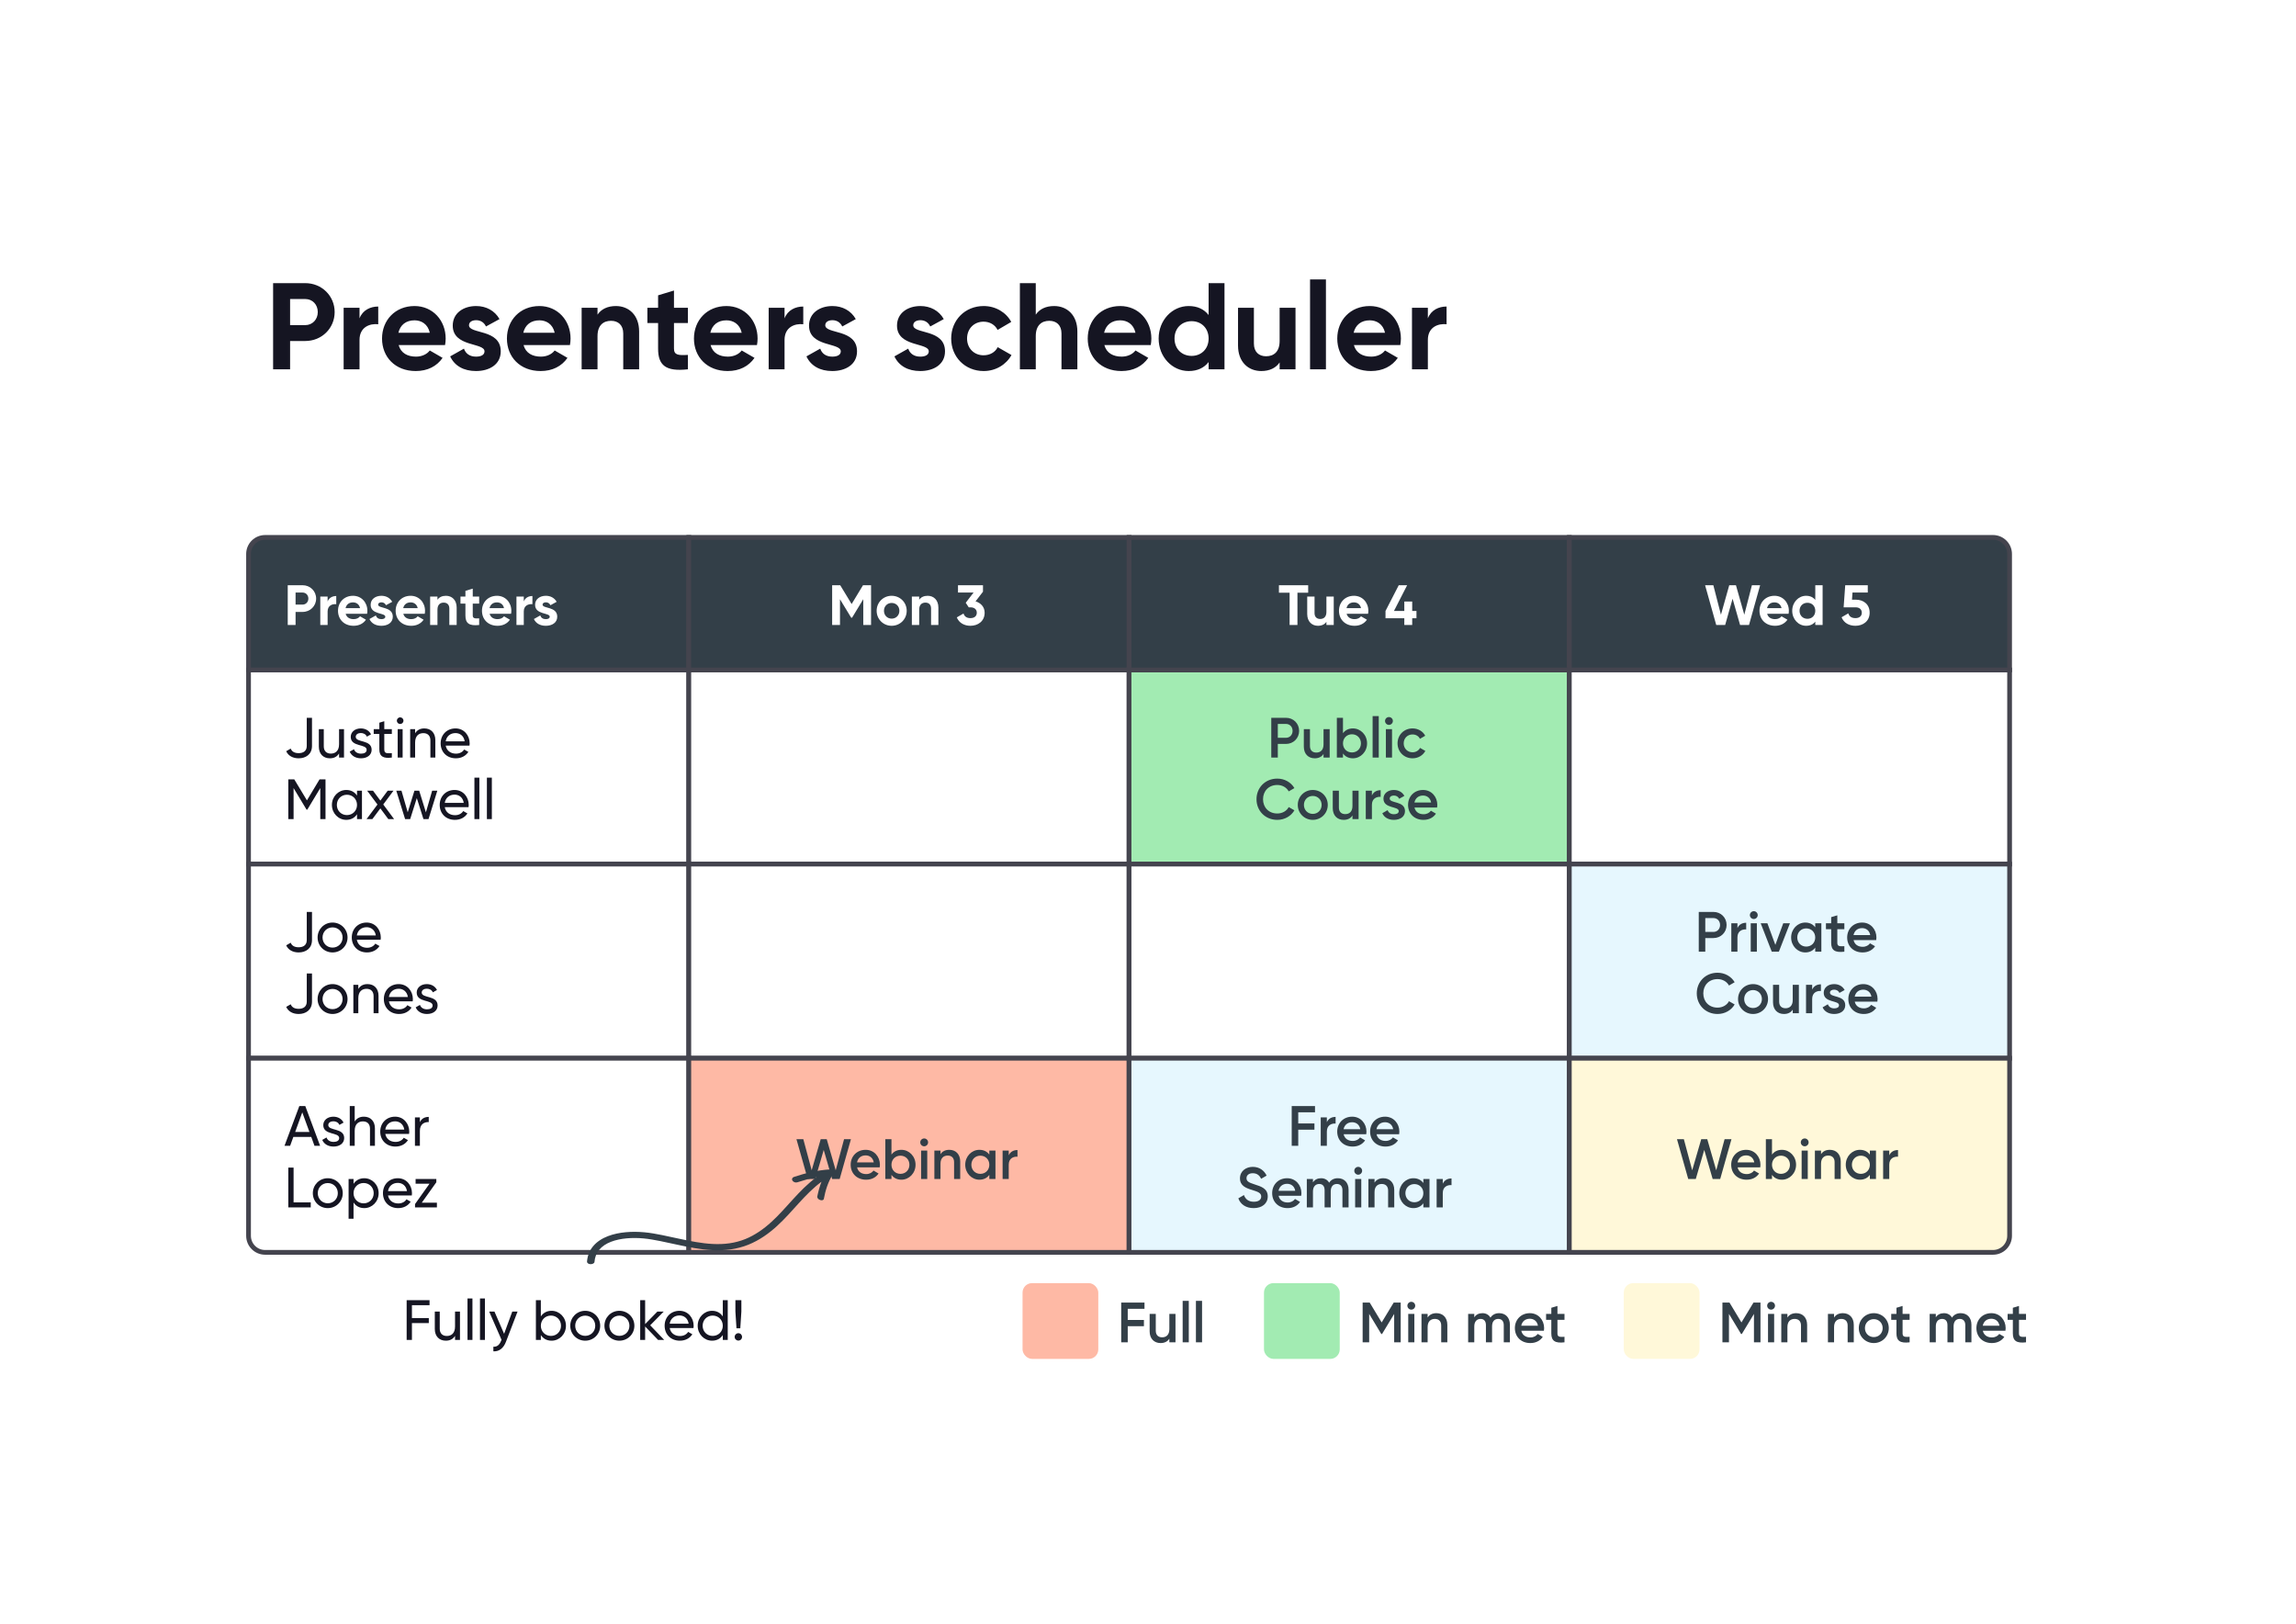 <?xml version="1.0" encoding="UTF-8"?> <svg xmlns="http://www.w3.org/2000/svg" width="485" height="343" viewBox="0 0 485 343" fill="none"><g filter="url(#filter0_d_277_7164)"><rect x="20" y="6" width="453" height="311" rx="4" fill="white"></rect><path d="M68.476 49.8C71.986 49.8 74.69 52.504 74.69 55.91C74.69 59.316 71.986 62.02 68.476 62.02H65.278V68H61.69V49.8H68.476ZM68.476 58.666C70.01 58.666 71.128 57.47 71.128 55.91C71.128 54.324 70.01 53.154 68.476 53.154H65.278V58.666H68.476ZM79.945 57.236C80.621 55.468 82.259 54.74 83.897 54.74V58.484C82.155 58.276 79.945 59.056 79.945 61.786V68H76.591V55H79.945V57.236ZM88.21 62.878C88.678 64.594 90.108 65.322 91.876 65.322C93.176 65.322 94.216 64.776 94.788 64.022L97.492 65.582C96.27 67.35 94.32 68.364 91.824 68.364C87.456 68.364 84.7 65.374 84.7 61.5C84.7 57.626 87.482 54.636 91.564 54.636C95.412 54.636 98.142 57.678 98.142 61.5C98.142 61.994 98.09 62.436 98.012 62.878H88.21ZM88.158 60.278H94.788C94.372 58.406 92.968 57.652 91.564 57.652C89.77 57.652 88.548 58.614 88.158 60.278ZM103.069 58.692C103.069 60.616 109.777 59.42 109.777 64.204C109.777 67.012 107.333 68.364 104.551 68.364C101.951 68.364 100.027 67.272 99.091 65.27L102.003 63.632C102.367 64.698 103.251 65.322 104.551 65.322C105.617 65.322 106.345 64.958 106.345 64.204C106.345 62.306 99.637 63.346 99.637 58.77C99.637 56.118 101.899 54.636 104.577 54.636C106.683 54.636 108.503 55.598 109.517 57.392L106.657 58.952C106.267 58.12 105.539 57.626 104.577 57.626C103.745 57.626 103.069 57.99 103.069 58.692ZM114.591 62.878C115.059 64.594 116.489 65.322 118.257 65.322C119.557 65.322 120.597 64.776 121.169 64.022L123.873 65.582C122.651 67.35 120.701 68.364 118.205 68.364C113.837 68.364 111.081 65.374 111.081 61.5C111.081 57.626 113.863 54.636 117.945 54.636C121.793 54.636 124.523 57.678 124.523 61.5C124.523 61.994 124.471 62.436 124.393 62.878H114.591ZM114.539 60.278H121.169C120.753 58.406 119.349 57.652 117.945 57.652C116.151 57.652 114.929 58.614 114.539 60.278ZM134.092 54.636C136.848 54.636 139.006 56.56 139.006 60.018V68H135.652V60.434C135.652 58.666 134.586 57.756 133.078 57.756C131.44 57.756 130.218 58.718 130.218 60.98V68H126.864V55H130.218V56.456C130.998 55.286 132.35 54.636 134.092 54.636ZM149.306 58.224H146.368V63.632C146.368 65.036 147.382 65.062 149.306 64.958V68C144.6 68.52 143.014 67.142 143.014 63.632V58.224H140.752V55H143.014V52.374L146.368 51.36V55H149.306V58.224ZM154.098 62.878C154.566 64.594 155.996 65.322 157.764 65.322C159.064 65.322 160.104 64.776 160.676 64.022L163.38 65.582C162.158 67.35 160.208 68.364 157.712 68.364C153.344 68.364 150.588 65.374 150.588 61.5C150.588 57.626 153.37 54.636 157.452 54.636C161.3 54.636 164.03 57.678 164.03 61.5C164.03 61.994 163.978 62.436 163.9 62.878H154.098ZM154.046 60.278H160.676C160.26 58.406 158.856 57.652 157.452 57.652C155.658 57.652 154.436 58.614 154.046 60.278ZM169.726 57.236C170.402 55.468 172.04 54.74 173.678 54.74V58.484C171.936 58.276 169.726 59.056 169.726 61.786V68H166.372V55H169.726V57.236ZM178.327 58.692C178.327 60.616 185.035 59.42 185.035 64.204C185.035 67.012 182.591 68.364 179.809 68.364C177.209 68.364 175.285 67.272 174.349 65.27L177.261 63.632C177.625 64.698 178.509 65.322 179.809 65.322C180.875 65.322 181.603 64.958 181.603 64.204C181.603 62.306 174.895 63.346 174.895 58.77C174.895 56.118 177.157 54.636 179.835 54.636C181.941 54.636 183.761 55.598 184.775 57.392L181.915 58.952C181.525 58.12 180.797 57.626 179.835 57.626C179.003 57.626 178.327 57.99 178.327 58.692ZM196.913 58.692C196.913 60.616 203.621 59.42 203.621 64.204C203.621 67.012 201.177 68.364 198.395 68.364C195.795 68.364 193.871 67.272 192.935 65.27L195.847 63.632C196.211 64.698 197.095 65.322 198.395 65.322C199.461 65.322 200.189 64.958 200.189 64.204C200.189 62.306 193.481 63.346 193.481 58.77C193.481 56.118 195.743 54.636 198.421 54.636C200.527 54.636 202.347 55.598 203.361 57.392L200.501 58.952C200.111 58.12 199.383 57.626 198.421 57.626C197.589 57.626 196.913 57.99 196.913 58.692ZM211.788 68.364C207.836 68.364 204.924 65.374 204.924 61.5C204.924 57.626 207.836 54.636 211.788 54.636C214.336 54.636 216.546 55.988 217.612 57.99L214.726 59.68C214.206 58.614 213.088 57.938 211.762 57.938C209.76 57.938 208.278 59.42 208.278 61.5C208.278 63.554 209.76 65.036 211.762 65.036C213.114 65.036 214.232 64.386 214.752 63.32L217.664 64.984C216.546 67.012 214.336 68.364 211.788 68.364ZM226.666 54.636C229.422 54.636 231.58 56.56 231.58 60.018V68H228.226V60.434C228.226 58.666 227.16 57.756 225.652 57.756C224.014 57.756 222.792 58.718 222.792 60.98V68H219.438V49.8H222.792V56.456C223.572 55.286 224.924 54.636 226.666 54.636ZM237.278 62.878C237.746 64.594 239.176 65.322 240.944 65.322C242.244 65.322 243.284 64.776 243.856 64.022L246.56 65.582C245.338 67.35 243.388 68.364 240.892 68.364C236.524 68.364 233.768 65.374 233.768 61.5C233.768 57.626 236.55 54.636 240.632 54.636C244.48 54.636 247.21 57.678 247.21 61.5C247.21 61.994 247.158 62.436 247.08 62.878H237.278ZM237.226 60.278H243.856C243.44 58.406 242.036 57.652 240.632 57.652C238.838 57.652 237.616 58.614 237.226 60.278ZM259.304 49.8H262.658V68H259.304V66.466C258.368 67.662 256.99 68.364 255.092 68.364C251.608 68.364 248.748 65.374 248.748 61.5C248.748 57.626 251.608 54.636 255.092 54.636C256.99 54.636 258.368 55.338 259.304 56.534V49.8ZM255.716 65.166C257.77 65.166 259.304 63.684 259.304 61.5C259.304 59.316 257.77 57.834 255.716 57.834C253.636 57.834 252.102 59.316 252.102 61.5C252.102 63.684 253.636 65.166 255.716 65.166ZM274.305 55H277.659V68H274.305V66.544C273.525 67.714 272.173 68.364 270.431 68.364C267.675 68.364 265.517 66.44 265.517 62.982V55H268.871V62.566C268.871 64.334 269.937 65.244 271.445 65.244C273.083 65.244 274.305 64.282 274.305 62.02V55ZM280.731 68V49.02H284.085V68H280.731ZM289.989 62.878C290.457 64.594 291.887 65.322 293.655 65.322C294.955 65.322 295.995 64.776 296.567 64.022L299.271 65.582C298.049 67.35 296.099 68.364 293.603 68.364C289.235 68.364 286.479 65.374 286.479 61.5C286.479 57.626 289.261 54.636 293.343 54.636C297.191 54.636 299.921 57.678 299.921 61.5C299.921 61.994 299.869 62.436 299.791 62.878H289.989ZM289.937 60.278H296.567C296.151 58.406 294.747 57.652 293.343 57.652C291.549 57.652 290.327 58.614 289.937 60.278ZM305.617 57.236C306.293 55.468 307.931 54.74 309.569 54.74V58.484C307.827 58.276 305.617 59.056 305.617 61.786V68H302.263V55H305.617V57.236Z" fill="#151522"></path><path d="M94.736 265.656H91.016V268.38H94.58V269.436H91.016V273H89.9V264.6H94.736V265.656ZM100.12 267H101.164V273H100.12V272.136C99.675 272.844 99.016 273.156 98.175 273.156C96.772 273.156 95.847 272.22 95.847 270.684V267H96.891V270.624C96.891 271.608 97.456 272.16 98.379 272.16C99.34 272.16 100.12 271.596 100.12 270.18V267ZM102.753 273V264.24H103.797V273H102.753ZM105.39 273V264.24H106.434V273H105.39ZM112.214 267H113.33L110.882 273.372C110.378 274.716 109.442 275.484 108.218 275.4V274.428C109.022 274.488 109.526 273.996 109.838 273.204L109.946 272.976L107.33 267H108.446L110.486 271.704L112.214 267ZM120.514 266.844C122.182 266.844 123.55 268.224 123.55 270C123.55 271.776 122.182 273.156 120.514 273.156C119.494 273.156 118.726 272.7 118.246 271.968V273H117.202V264.6H118.246V268.032C118.726 267.3 119.494 266.844 120.514 266.844ZM120.382 272.148C121.582 272.148 122.506 271.224 122.506 270C122.506 268.776 121.582 267.852 120.382 267.852C119.17 267.852 118.246 268.776 118.246 270C118.246 271.224 119.17 272.148 120.382 272.148ZM127.616 273.156C125.864 273.156 124.46 271.776 124.46 270C124.46 268.224 125.864 266.844 127.616 266.844C129.368 266.844 130.784 268.224 130.784 270C130.784 271.776 129.368 273.156 127.616 273.156ZM127.616 272.136C128.816 272.136 129.74 271.212 129.74 270C129.74 268.788 128.816 267.864 127.616 267.864C126.428 267.864 125.504 268.788 125.504 270C125.504 271.212 126.428 272.136 127.616 272.136ZM134.835 273.156C133.083 273.156 131.679 271.776 131.679 270C131.679 268.224 133.083 266.844 134.835 266.844C136.587 266.844 138.003 268.224 138.003 270C138.003 271.776 136.587 273.156 134.835 273.156ZM134.835 272.136C136.035 272.136 136.959 271.212 136.959 270C136.959 268.788 136.035 267.864 134.835 267.864C133.647 267.864 132.723 268.788 132.723 270C132.723 271.212 133.647 272.136 134.835 272.136ZM144.309 273H143.013L140.277 270.156V273H139.233V264.6H140.277V269.652L142.869 267H144.213L141.345 269.904L144.309 273ZM145.462 270.48C145.666 271.56 146.518 272.172 147.634 272.172C148.462 272.172 149.062 271.788 149.362 271.296L150.25 271.8C149.722 272.616 148.81 273.156 147.61 273.156C145.678 273.156 144.394 271.8 144.394 270C144.394 268.224 145.666 266.844 147.538 266.844C149.35 266.844 150.526 268.332 150.526 270.012C150.526 270.168 150.514 270.324 150.49 270.48H145.462ZM147.538 267.828C146.41 267.828 145.63 268.524 145.462 269.568H149.47C149.29 268.38 148.438 267.828 147.538 267.828ZM156.682 264.6H157.726V273H156.682V271.968C156.202 272.7 155.434 273.156 154.414 273.156C152.746 273.156 151.378 271.776 151.378 270C151.378 268.224 152.746 266.844 154.414 266.844C155.434 266.844 156.202 267.3 156.682 268.032V264.6ZM154.546 272.148C155.758 272.148 156.682 271.224 156.682 270C156.682 268.776 155.758 267.852 154.546 267.852C153.346 267.852 152.422 268.776 152.422 270C152.422 271.224 153.346 272.148 154.546 272.148ZM159.572 270.54L159.344 267V264.6H160.604V267L160.376 270.54H159.572ZM159.968 273.132C159.536 273.132 159.188 272.784 159.188 272.352C159.188 271.92 159.536 271.572 159.968 271.572C160.412 271.572 160.748 271.92 160.748 272.352C160.748 272.784 160.412 273.132 159.968 273.132Z" fill="#151522"></path><g filter="url(#filter1_d_277_7164)"><rect x="60.5" y="121.5" width="93" height="41" fill="white" stroke="#44444E"></rect><path d="M153.5 121.5H246.5V162.5H153.5V121.5Z" fill="white" stroke="#44444E"></path><path d="M71.084 140.156C69.896 140.156 68.9 139.652 68.456 138.656L69.404 138.104C69.668 138.776 70.268 139.064 71.084 139.064C72.116 139.064 72.8 138.584 72.8 137.54V131.6H73.904V137.54C73.904 139.292 72.62 140.156 71.084 140.156ZM79.623 134H80.667V140H79.623V139.136C79.179 139.844 78.519 140.156 77.679 140.156C76.275 140.156 75.351 139.22 75.351 137.684V134H76.395V137.624C76.395 138.608 76.959 139.16 77.883 139.16C78.843 139.16 79.623 138.596 79.623 137.18V134ZM83.145 135.62C83.145 136.904 86.505 136.148 86.505 138.356C86.505 139.472 85.545 140.156 84.261 140.156C83.061 140.156 82.221 139.58 81.873 138.752L82.773 138.236C82.965 138.812 83.517 139.172 84.261 139.172C84.897 139.172 85.449 138.944 85.449 138.356C85.449 137.072 82.089 137.804 82.089 135.632C82.089 134.576 83.001 133.844 84.213 133.844C85.197 133.844 85.989 134.312 86.373 135.092L85.497 135.584C85.269 135.044 84.741 134.816 84.213 134.816C83.673 134.816 83.145 135.08 83.145 135.62ZM90.771 135.008H89.175V138.26C89.175 139.172 89.703 139.112 90.771 139.064V140C88.971 140.24 88.131 139.76 88.131 138.26V135.008H86.943V134H88.131V132.632L89.175 132.32V134H90.771V135.008ZM92.535 132.908C92.139 132.908 91.827 132.596 91.827 132.212C91.827 131.828 92.139 131.504 92.535 131.504C92.919 131.504 93.231 131.828 93.231 132.212C93.231 132.596 92.919 132.908 92.535 132.908ZM92.007 140V134H93.051V140H92.007ZM97.632 133.844C99.036 133.844 99.96 134.78 99.96 136.316V140H98.916V136.376C98.916 135.392 98.352 134.84 97.428 134.84C96.468 134.84 95.688 135.404 95.688 136.82V140H94.644V134H95.688V134.864C96.132 134.156 96.792 133.844 97.632 133.844ZM102.149 137.48C102.353 138.56 103.205 139.172 104.321 139.172C105.149 139.172 105.749 138.788 106.049 138.296L106.937 138.8C106.409 139.616 105.497 140.156 104.297 140.156C102.365 140.156 101.081 138.8 101.081 137C101.081 135.224 102.353 133.844 104.225 133.844C106.037 133.844 107.213 135.332 107.213 137.012C107.213 137.168 107.201 137.324 107.177 137.48H102.149ZM104.225 134.828C103.097 134.828 102.317 135.524 102.149 136.568H106.157C105.977 135.38 105.125 134.828 104.225 134.828ZM76.76 144.6V153H75.656V146.436L72.908 151.008H72.764L70.016 146.448V153H68.9V144.6H70.16L72.836 149.04L75.5 144.6H76.76ZM83.416 147H84.46V153H83.416V151.968C82.936 152.7 82.168 153.156 81.148 153.156C79.48 153.156 78.112 151.776 78.112 150C78.112 148.224 79.48 146.844 81.148 146.844C82.168 146.844 82.936 147.3 83.416 148.032V147ZM81.28 152.148C82.492 152.148 83.416 151.224 83.416 150C83.416 148.776 82.492 147.852 81.28 147.852C80.08 147.852 79.156 148.776 79.156 150C79.156 151.224 80.08 152.148 81.28 152.148ZM91.25 153H90.026L88.346 150.732L86.654 153H85.43L87.734 149.916L85.562 147H86.798L88.346 149.088L89.894 147H91.118L88.958 149.904L91.25 153ZM99.286 147H100.378L98.518 153H97.45L96.046 148.56L94.642 153H93.574L91.714 147H92.806L94.126 151.56L95.542 147H96.55L97.966 151.572L99.286 147ZM101.95 150.48C102.154 151.56 103.006 152.172 104.122 152.172C104.95 152.172 105.55 151.788 105.85 151.296L106.738 151.8C106.21 152.616 105.298 153.156 104.098 153.156C102.166 153.156 100.882 151.8 100.882 150C100.882 148.224 102.154 146.844 104.026 146.844C105.838 146.844 107.014 148.332 107.014 150.012C107.014 150.168 107.002 150.324 106.978 150.48H101.95ZM104.026 147.828C102.898 147.828 102.118 148.524 101.95 149.568H105.958C105.778 148.38 104.926 147.828 104.026 147.828ZM108.214 153V144.24H109.258V153H108.214ZM110.851 153V144.24H111.895V153H110.851Z" fill="#151522"></path><rect x="60.5" y="162.5" width="93" height="41" fill="white" stroke="#44444E"></rect><path d="M153.5 162.5H246.5V203.5H153.5V162.5Z" fill="white" stroke="#44444E"></path><path d="M71.084 181.156C69.896 181.156 68.9 180.652 68.456 179.656L69.404 179.104C69.668 179.776 70.268 180.064 71.084 180.064C72.116 180.064 72.8 179.584 72.8 178.54V172.6H73.904V178.54C73.904 180.292 72.62 181.156 71.084 181.156ZM78.245 181.156C76.493 181.156 75.089 179.776 75.089 178C75.089 176.224 76.493 174.844 78.245 174.844C79.997 174.844 81.413 176.224 81.413 178C81.413 179.776 79.997 181.156 78.245 181.156ZM78.245 180.136C79.445 180.136 80.369 179.212 80.369 178C80.369 176.788 79.445 175.864 78.245 175.864C77.057 175.864 76.133 176.788 76.133 178C76.133 179.212 77.057 180.136 78.245 180.136ZM83.376 178.48C83.58 179.56 84.432 180.172 85.548 180.172C86.376 180.172 86.976 179.788 87.276 179.296L88.164 179.8C87.636 180.616 86.724 181.156 85.524 181.156C83.592 181.156 82.308 179.8 82.308 178C82.308 176.224 83.58 174.844 85.452 174.844C87.264 174.844 88.44 176.332 88.44 178.012C88.44 178.168 88.428 178.324 88.404 178.48H83.376ZM85.452 175.828C84.324 175.828 83.544 176.524 83.376 177.568H87.384C87.204 176.38 86.352 175.828 85.452 175.828ZM71.084 194.156C69.896 194.156 68.9 193.652 68.456 192.656L69.404 192.104C69.668 192.776 70.268 193.064 71.084 193.064C72.116 193.064 72.8 192.584 72.8 191.54V185.6H73.904V191.54C73.904 193.292 72.62 194.156 71.084 194.156ZM78.245 194.156C76.493 194.156 75.089 192.776 75.089 191C75.089 189.224 76.493 187.844 78.245 187.844C79.997 187.844 81.413 189.224 81.413 191C81.413 192.776 79.997 194.156 78.245 194.156ZM78.245 193.136C79.445 193.136 80.369 192.212 80.369 191C80.369 189.788 79.445 188.864 78.245 188.864C77.057 188.864 76.133 189.788 76.133 191C76.133 192.212 77.057 193.136 78.245 193.136ZM85.632 187.844C87.036 187.844 87.96 188.78 87.96 190.316V194H86.916V190.376C86.916 189.392 86.352 188.84 85.428 188.84C84.468 188.84 83.688 189.404 83.688 190.82V194H82.644V188H83.688V188.864C84.132 188.156 84.792 187.844 85.632 187.844ZM90.149 191.48C90.353 192.56 91.205 193.172 92.321 193.172C93.149 193.172 93.749 192.788 94.049 192.296L94.937 192.8C94.409 193.616 93.497 194.156 92.297 194.156C90.365 194.156 89.081 192.8 89.081 191C89.081 189.224 90.353 187.844 92.225 187.844C94.037 187.844 95.213 189.332 95.213 191.012C95.213 191.168 95.201 191.324 95.177 191.48H90.149ZM92.225 188.828C91.097 188.828 90.317 189.524 90.149 190.568H94.157C93.977 189.38 93.125 188.828 92.225 188.828ZM97.079 189.62C97.079 190.904 100.439 190.148 100.439 192.356C100.439 193.472 99.479 194.156 98.195 194.156C96.995 194.156 96.155 193.58 95.807 192.752L96.707 192.236C96.899 192.812 97.451 193.172 98.195 193.172C98.831 193.172 99.383 192.944 99.383 192.356C99.383 191.072 96.023 191.804 96.023 189.632C96.023 188.576 96.935 187.844 98.147 187.844C99.131 187.844 99.923 188.312 100.307 189.092L99.431 189.584C99.203 189.044 98.675 188.816 98.147 188.816C97.607 188.816 97.079 189.08 97.079 189.62Z" fill="#151522"></path><path d="M60.5 203.5H153.5V244.5H64C62.067 244.5 60.5 242.933 60.5 241V203.5Z" fill="white" stroke="#44444E"></path><path d="M153.5 203.5H246.5V244.5H153.5V203.5Z" fill="#FEB9A5" stroke="#44444E"></path><path d="M74.432 222L73.748 220.116H69.968L69.284 222H68.096L71.228 213.6H72.488L75.62 222H74.432ZM70.352 219.072H73.364L71.852 214.932L70.352 219.072ZM77.344 217.62C77.344 218.904 80.704 218.148 80.704 220.356C80.704 221.472 79.744 222.156 78.46 222.156C77.26 222.156 76.42 221.58 76.072 220.752L76.972 220.236C77.164 220.812 77.716 221.172 78.46 221.172C79.096 221.172 79.648 220.944 79.648 220.356C79.648 219.072 76.288 219.804 76.288 217.632C76.288 216.576 77.2 215.844 78.412 215.844C79.396 215.844 80.188 216.312 80.572 217.092L79.696 217.584C79.468 217.044 78.94 216.816 78.412 216.816C77.872 216.816 77.344 217.08 77.344 217.62ZM84.87 215.844C86.274 215.844 87.198 216.78 87.198 218.316V222H86.154V218.376C86.154 217.392 85.59 216.84 84.666 216.84C83.706 216.84 82.926 217.404 82.926 218.82V222H81.882V213.6H82.926V216.864C83.37 216.156 84.03 215.844 84.87 215.844ZM89.387 219.48C89.591 220.56 90.443 221.172 91.559 221.172C92.387 221.172 92.987 220.788 93.287 220.296L94.175 220.8C93.647 221.616 92.735 222.156 91.535 222.156C89.603 222.156 88.319 220.8 88.319 219C88.319 217.224 89.591 215.844 91.463 215.844C93.275 215.844 94.451 217.332 94.451 219.012C94.451 219.168 94.439 219.324 94.415 219.48H89.387ZM91.463 216.828C90.335 216.828 89.555 217.524 89.387 218.568H93.395C93.215 217.38 92.363 216.828 91.463 216.828ZM96.695 217.008C97.079 216.168 97.811 215.892 98.567 215.892V216.984C97.667 216.948 96.695 217.404 96.695 218.82V222H95.651V216H96.695V217.008ZM70.016 233.944H73.64V235H68.9V226.6H70.016V233.944ZM77.237 235.156C75.485 235.156 74.081 233.776 74.081 232C74.081 230.224 75.485 228.844 77.237 228.844C78.989 228.844 80.405 230.224 80.405 232C80.405 233.776 78.989 235.156 77.237 235.156ZM77.237 234.136C78.437 234.136 79.361 233.212 79.361 232C79.361 230.788 78.437 229.864 77.237 229.864C76.049 229.864 75.125 230.788 75.125 232C75.125 233.212 76.049 234.136 77.237 234.136ZM84.948 228.844C86.616 228.844 87.984 230.224 87.984 232C87.984 233.776 86.616 235.156 84.948 235.156C83.928 235.156 83.16 234.7 82.68 233.968V237.4H81.636V229H82.68V230.032C83.16 229.3 83.928 228.844 84.948 228.844ZM84.816 234.148C86.016 234.148 86.94 233.224 86.94 232C86.94 230.776 86.016 229.852 84.816 229.852C83.604 229.852 82.68 230.776 82.68 232C82.68 233.224 83.604 234.148 84.816 234.148ZM89.962 232.48C90.165 233.56 91.017 234.172 92.133 234.172C92.962 234.172 93.561 233.788 93.862 233.296L94.749 233.8C94.222 234.616 93.309 235.156 92.109 235.156C90.177 235.156 88.894 233.8 88.894 232C88.894 230.224 90.165 228.844 92.037 228.844C93.85 228.844 95.025 230.332 95.025 232.012C95.025 232.168 95.013 232.324 94.99 232.48H89.962ZM92.037 229.828C90.909 229.828 90.129 230.524 89.962 231.568H93.969C93.79 230.38 92.938 229.828 92.037 229.828ZM97.098 234.004H100.29V235H95.67V234.304L98.73 229.996H95.79V229H100.17V229.696L97.098 234.004Z" fill="#151522"></path><path d="M178.616 229L176.24 220.6H177.692L179.456 227.164L181.364 220.6H182.636L184.532 227.164L186.296 220.6H187.748L185.372 229H183.776L182 222.868L180.212 229H178.616ZM189.049 226.552C189.253 227.488 190.009 227.968 190.969 227.968C191.689 227.968 192.229 227.644 192.517 227.224L193.585 227.848C193.033 228.664 192.133 229.156 190.957 229.156C188.977 229.156 187.693 227.8 187.693 226C187.693 224.224 188.977 222.844 190.861 222.844C192.649 222.844 193.873 224.284 193.873 226.012C193.873 226.192 193.849 226.384 193.825 226.552H189.049ZM189.037 225.496H192.565C192.385 224.464 191.629 224.02 190.849 224.02C189.877 224.02 189.217 224.596 189.037 225.496ZM198.41 222.844C200.042 222.844 201.398 224.212 201.398 226C201.398 227.776 200.042 229.156 198.41 229.156C197.474 229.156 196.766 228.772 196.31 228.136V229H195.014V220.6H196.31V223.852C196.766 223.228 197.474 222.844 198.41 222.844ZM198.206 227.92C199.286 227.92 200.102 227.116 200.102 226C200.102 224.884 199.286 224.08 198.206 224.08C197.126 224.08 196.31 224.884 196.31 226C196.31 227.116 197.126 227.92 198.206 227.92ZM203.22 222.1C202.764 222.1 202.392 221.716 202.392 221.272C202.392 220.816 202.764 220.444 203.22 220.444C203.676 220.444 204.048 220.816 204.048 221.272C204.048 221.716 203.676 222.1 203.22 222.1ZM202.572 229V223H203.868V229H202.572ZM208.529 222.844C209.873 222.844 210.833 223.756 210.833 225.316V229H209.537V225.448C209.537 224.536 209.009 224.056 208.193 224.056C207.341 224.056 206.669 224.56 206.669 225.784V229H205.373V223H206.669V223.768C207.065 223.144 207.713 222.844 208.529 222.844ZM216.981 223H218.277V229H216.981V228.136C216.525 228.772 215.817 229.156 214.881 229.156C213.249 229.156 211.893 227.776 211.893 226C211.893 224.212 213.249 222.844 214.881 222.844C215.817 222.844 216.525 223.228 216.981 223.852V223ZM215.085 227.92C216.165 227.92 216.981 227.116 216.981 226C216.981 224.884 216.165 224.08 215.085 224.08C214.005 224.08 213.189 224.884 213.189 226C213.189 227.116 214.005 227.92 215.085 227.92ZM221.083 224.008C221.443 223.192 222.175 222.892 222.931 222.892V224.296C222.079 224.236 221.083 224.632 221.083 225.976V229H219.787V223H221.083V224.008Z" fill="#333F48"></path><path d="M60.5 97C60.5 95.067 62.067 93.5 64 93.5H153.5V121.5H60.5V97Z" fill="#333F48" stroke="#44444E"></path><path d="M153.5 93.5H246.5V121.5H153.5V93.5Z" fill="#333F48" stroke="#44444E"></path><path d="M71.912 103.6C73.532 103.6 74.78 104.848 74.78 106.42C74.78 107.992 73.532 109.24 71.912 109.24H70.436V112H68.78V103.6H71.912ZM71.912 107.692C72.62 107.692 73.136 107.14 73.136 106.42C73.136 105.688 72.62 105.148 71.912 105.148H70.436V107.692H71.912ZM77.205 107.032C77.517 106.216 78.273 105.88 79.029 105.88V107.608C78.225 107.512 77.205 107.872 77.205 109.132V112H75.657V106H77.205V107.032ZM81.02 109.636C81.236 110.428 81.896 110.764 82.712 110.764C83.312 110.764 83.792 110.512 84.056 110.164L85.304 110.884C84.74 111.7 83.84 112.168 82.688 112.168C80.672 112.168 79.4 110.788 79.4 109C79.4 107.212 80.684 105.832 82.568 105.832C84.344 105.832 85.604 107.236 85.604 109C85.604 109.228 85.58 109.432 85.544 109.636H81.02ZM80.996 108.436H84.056C83.864 107.572 83.216 107.224 82.568 107.224C81.74 107.224 81.176 107.668 80.996 108.436ZM87.878 107.704C87.878 108.592 90.974 108.04 90.974 110.248C90.974 111.544 89.846 112.168 88.562 112.168C87.362 112.168 86.474 111.664 86.042 110.74L87.386 109.984C87.554 110.476 87.962 110.764 88.562 110.764C89.054 110.764 89.39 110.596 89.39 110.248C89.39 109.372 86.294 109.852 86.294 107.74C86.294 106.516 87.338 105.832 88.574 105.832C89.546 105.832 90.386 106.276 90.854 107.104L89.534 107.824C89.354 107.44 89.018 107.212 88.574 107.212C88.19 107.212 87.878 107.38 87.878 107.704ZM93.196 109.636C93.412 110.428 94.072 110.764 94.888 110.764C95.488 110.764 95.968 110.512 96.232 110.164L97.48 110.884C96.916 111.7 96.016 112.168 94.864 112.168C92.848 112.168 91.576 110.788 91.576 109C91.576 107.212 92.86 105.832 94.744 105.832C96.52 105.832 97.78 107.236 97.78 109C97.78 109.228 97.756 109.432 97.72 109.636H93.196ZM93.172 108.436H96.232C96.04 107.572 95.392 107.224 94.744 107.224C93.916 107.224 93.352 107.668 93.172 108.436ZM102.196 105.832C103.468 105.832 104.464 106.72 104.464 108.316V112H102.916V108.508C102.916 107.692 102.424 107.272 101.728 107.272C100.972 107.272 100.408 107.716 100.408 108.76V112H98.86V106H100.408V106.672C100.768 106.132 101.392 105.832 102.196 105.832ZM109.218 107.488H107.862V109.984C107.862 110.632 108.33 110.644 109.218 110.596V112C107.046 112.24 106.314 111.604 106.314 109.984V107.488H105.27V106H106.314V104.788L107.862 104.32V106H109.218V107.488ZM111.43 109.636C111.646 110.428 112.306 110.764 113.122 110.764C113.722 110.764 114.202 110.512 114.466 110.164L115.714 110.884C115.15 111.7 114.25 112.168 113.098 112.168C111.082 112.168 109.81 110.788 109.81 109C109.81 107.212 111.094 105.832 112.978 105.832C114.754 105.832 116.014 107.236 116.014 109C116.014 109.228 115.99 109.432 115.954 109.636H111.43ZM111.406 108.436H114.466C114.274 107.572 113.626 107.224 112.978 107.224C112.15 107.224 111.586 107.668 111.406 108.436ZM118.643 107.032C118.955 106.216 119.711 105.88 120.467 105.88V107.608C119.663 107.512 118.643 107.872 118.643 109.132V112H117.095V106H118.643V107.032ZM122.613 107.704C122.613 108.592 125.709 108.04 125.709 110.248C125.709 111.544 124.581 112.168 123.297 112.168C122.097 112.168 121.209 111.664 120.777 110.74L122.121 109.984C122.289 110.476 122.697 110.764 123.297 110.764C123.789 110.764 124.125 110.596 124.125 110.248C124.125 109.372 121.029 109.852 121.029 107.74C121.029 106.516 122.073 105.832 123.309 105.832C124.281 105.832 125.121 106.276 125.589 107.104L124.269 107.824C124.089 107.44 123.753 107.212 123.309 107.212C122.925 107.212 122.613 107.38 122.613 107.704Z" fill="white"></path><path d="M192 103.6V112H190.356V106.552L187.992 110.452H187.8L185.436 106.564V112H183.78V103.6H185.484L187.896 107.572L190.296 103.6H192ZM196.349 112.168C194.585 112.168 193.181 110.788 193.181 109C193.181 107.212 194.585 105.832 196.349 105.832C198.113 105.832 199.529 107.212 199.529 109C199.529 110.788 198.113 112.168 196.349 112.168ZM196.349 110.656C197.273 110.656 197.981 109.972 197.981 109C197.981 108.028 197.273 107.344 196.349 107.344C195.437 107.344 194.729 108.028 194.729 109C194.729 109.972 195.437 110.656 196.349 110.656ZM203.954 105.832C205.226 105.832 206.222 106.72 206.222 108.316V112H204.674V108.508C204.674 107.692 204.182 107.272 203.486 107.272C202.73 107.272 202.166 107.716 202.166 108.76V112H200.618V106H202.166V106.672C202.526 106.132 203.15 105.832 203.954 105.832ZM214.072 107.008C215.164 107.332 215.992 108.172 215.992 109.408C215.992 111.208 214.576 112.168 212.992 112.168C211.732 112.168 210.592 111.592 210.112 110.392L211.528 109.576C211.732 110.2 212.2 110.548 212.992 110.548C213.856 110.548 214.336 110.092 214.336 109.408C214.336 108.736 213.856 108.268 212.992 108.268H212.632L211.996 107.308L213.652 105.148H210.364V103.6H215.644V104.968L214.072 107.008Z" fill="white"></path><path d="M246.5 121.5H339.5V162.5H246.5V121.5Z" fill="#A2EBB2" stroke="#44444E"></path><path d="M279.637 131.6C281.221 131.6 282.421 132.8 282.421 134.36C282.421 135.908 281.221 137.12 279.637 137.12H277.921V140H276.541V131.6H279.637ZM279.637 135.824C280.453 135.824 281.041 135.2 281.041 134.36C281.041 133.508 280.453 132.896 279.637 132.896H277.921V135.824H279.637ZM287.579 134H288.875V140H287.579V139.232C287.183 139.856 286.535 140.156 285.719 140.156C284.375 140.156 283.415 139.244 283.415 137.684V134H284.711V137.552C284.711 138.464 285.239 138.944 286.055 138.944C286.907 138.944 287.579 138.44 287.579 137.216V134ZM293.787 133.844C295.419 133.844 296.775 135.212 296.775 137C296.775 138.776 295.419 140.156 293.787 140.156C292.851 140.156 292.143 139.772 291.687 139.136V140H290.391V131.6H291.687V134.852C292.143 134.228 292.851 133.844 293.787 133.844ZM293.583 138.92C294.663 138.92 295.479 138.116 295.479 137C295.479 135.884 294.663 135.08 293.583 135.08C292.503 135.08 291.687 135.884 291.687 137C291.687 138.116 292.503 138.92 293.583 138.92ZM297.949 140V131.24H299.245V140H297.949ZM301.398 133.1C300.942 133.1 300.57 132.716 300.57 132.272C300.57 131.816 300.942 131.444 301.398 131.444C301.854 131.444 302.226 131.816 302.226 132.272C302.226 132.716 301.854 133.1 301.398 133.1ZM300.75 140V134H302.046V140H300.75ZM306.383 140.156C304.571 140.156 303.215 138.776 303.215 137C303.215 135.212 304.571 133.844 306.383 133.844C307.559 133.844 308.579 134.456 309.059 135.392L307.943 136.04C307.679 135.476 307.091 135.116 306.371 135.116C305.315 135.116 304.511 135.92 304.511 137C304.511 138.08 305.315 138.884 306.371 138.884C307.091 138.884 307.679 138.512 307.967 137.96L309.083 138.596C308.579 139.544 307.559 140.156 306.383 140.156ZM277.812 153.156C275.256 153.156 273.42 151.236 273.42 148.8C273.42 146.364 275.256 144.444 277.812 144.444C279.348 144.444 280.716 145.224 281.424 146.448L280.224 147.144C279.78 146.316 278.868 145.788 277.812 145.788C276 145.788 274.8 147.072 274.8 148.8C274.8 150.528 276 151.812 277.812 151.812C278.868 151.812 279.792 151.284 280.224 150.456L281.424 151.14C280.728 152.364 279.36 153.156 277.812 153.156ZM285.307 153.156C283.555 153.156 282.139 151.776 282.139 150C282.139 148.212 283.555 146.844 285.307 146.844C287.071 146.844 288.475 148.212 288.475 150C288.475 151.776 287.071 153.156 285.307 153.156ZM285.307 151.896C286.363 151.896 287.179 151.092 287.179 150C287.179 148.908 286.363 148.104 285.307 148.104C284.251 148.104 283.435 148.908 283.435 150C283.435 151.092 284.251 151.896 285.307 151.896ZM293.691 147H294.987V153H293.691V152.232C293.295 152.856 292.647 153.156 291.831 153.156C290.487 153.156 289.527 152.244 289.527 150.684V147H290.823V150.552C290.823 151.464 291.351 151.944 292.167 151.944C293.019 151.944 293.691 151.44 293.691 150.216V147ZM297.798 148.008C298.158 147.192 298.89 146.892 299.646 146.892V148.296C298.794 148.236 297.798 148.632 297.798 149.976V153H296.502V147H297.798V148.008ZM301.557 148.656C301.557 149.748 304.785 149.088 304.785 151.308C304.785 152.508 303.741 153.156 302.445 153.156C301.245 153.156 300.381 152.616 299.997 151.752L301.113 151.104C301.305 151.644 301.785 151.968 302.445 151.968C303.021 151.968 303.465 151.776 303.465 151.296C303.465 150.228 300.237 150.828 300.237 148.68C300.237 147.552 301.209 146.844 302.433 146.844C303.417 146.844 304.233 147.3 304.653 148.092L303.561 148.704C303.345 148.236 302.925 148.02 302.433 148.02C301.965 148.02 301.557 148.224 301.557 148.656ZM306.792 150.552C306.996 151.488 307.752 151.968 308.712 151.968C309.432 151.968 309.972 151.644 310.26 151.224L311.328 151.848C310.776 152.664 309.876 153.156 308.7 153.156C306.72 153.156 305.436 151.8 305.436 150C305.436 148.224 306.72 146.844 308.604 146.844C310.392 146.844 311.616 148.284 311.616 150.012C311.616 150.192 311.592 150.384 311.568 150.552H306.792ZM306.78 149.496H310.308C310.128 148.464 309.372 148.02 308.592 148.02C307.62 148.02 306.96 148.596 306.78 149.496Z" fill="#333F48"></path><path d="M246.5 162.5H339.5V203.5H246.5V162.5Z" fill="white" stroke="#44444E"></path><path d="M246.5 203.5H339.5V244.5H246.5V203.5Z" fill="#E6F7FE" stroke="#44444E"></path><path d="M285.778 214.92H282.238V217.272H285.658V218.592H282.238V222H280.858V213.6H285.778V214.92ZM288.281 217.008C288.641 216.192 289.373 215.892 290.129 215.892V217.296C289.277 217.236 288.281 217.632 288.281 218.976V222H286.985V216H288.281V217.008ZM291.825 219.552C292.029 220.488 292.785 220.968 293.745 220.968C294.465 220.968 295.005 220.644 295.293 220.224L296.361 220.848C295.809 221.664 294.909 222.156 293.733 222.156C291.753 222.156 290.469 220.8 290.469 219C290.469 217.224 291.753 215.844 293.637 215.844C295.425 215.844 296.649 217.284 296.649 219.012C296.649 219.192 296.625 219.384 296.601 219.552H291.825ZM291.813 218.496H295.341C295.161 217.464 294.405 217.02 293.625 217.02C292.653 217.02 291.993 217.596 291.813 218.496ZM298.774 219.552C298.978 220.488 299.734 220.968 300.694 220.968C301.414 220.968 301.954 220.644 302.242 220.224L303.31 220.848C302.758 221.664 301.858 222.156 300.682 222.156C298.702 222.156 297.418 220.8 297.418 219C297.418 217.224 298.702 215.844 300.586 215.844C302.374 215.844 303.598 217.284 303.598 219.012C303.598 219.192 303.574 219.384 303.55 219.552H298.774ZM298.762 218.496H302.29C302.11 217.464 301.354 217.02 300.574 217.02C299.602 217.02 298.942 217.596 298.762 218.496ZM272.82 235.156C271.164 235.156 270.024 234.34 269.58 233.092L270.768 232.396C271.068 233.248 271.716 233.812 272.856 233.812C273.948 233.812 274.416 233.32 274.416 232.708C274.416 231.964 273.756 231.712 272.508 231.328C271.2 230.932 269.928 230.452 269.928 228.868C269.928 227.32 271.212 226.444 272.628 226.444C274.008 226.444 275.028 227.176 275.556 228.292L274.392 228.964C274.092 228.292 273.564 227.788 272.628 227.788C271.824 227.788 271.308 228.196 271.308 228.832C271.308 229.48 271.776 229.756 273 230.14C274.392 230.584 275.796 231.016 275.796 232.684C275.796 234.22 274.572 235.156 272.82 235.156ZM278.085 232.552C278.289 233.488 279.045 233.968 280.005 233.968C280.725 233.968 281.265 233.644 281.553 233.224L282.621 233.848C282.069 234.664 281.169 235.156 279.993 235.156C278.013 235.156 276.729 233.8 276.729 232C276.729 230.224 278.013 228.844 279.897 228.844C281.685 228.844 282.909 230.284 282.909 232.012C282.909 232.192 282.885 232.384 282.861 232.552H278.085ZM278.073 231.496H281.601C281.421 230.464 280.665 230.02 279.885 230.02C278.913 230.02 278.253 230.596 278.073 231.496ZM290.601 228.844C291.957 228.844 292.869 229.78 292.869 231.28V235H291.573V231.364C291.573 230.524 291.117 230.056 290.409 230.056C289.641 230.056 289.101 230.548 289.101 231.64V235H287.805V231.364C287.805 230.524 287.385 230.056 286.677 230.056C285.945 230.056 285.345 230.548 285.345 231.64V235H284.049V229H285.345V229.72C285.729 229.132 286.317 228.844 287.061 228.844C287.841 228.844 288.417 229.192 288.765 229.792C289.161 229.168 289.797 228.844 290.601 228.844ZM294.904 228.1C294.448 228.1 294.076 227.716 294.076 227.272C294.076 226.816 294.448 226.444 294.904 226.444C295.36 226.444 295.732 226.816 295.732 227.272C295.732 227.716 295.36 228.1 294.904 228.1ZM294.256 235V229H295.552V235H294.256ZM300.213 228.844C301.557 228.844 302.517 229.756 302.517 231.316V235H301.221V231.448C301.221 230.536 300.693 230.056 299.877 230.056C299.025 230.056 298.353 230.56 298.353 231.784V235H297.057V229H298.353V229.768C298.749 229.144 299.397 228.844 300.213 228.844ZM308.664 229H309.96V235H308.664V234.136C308.208 234.772 307.5 235.156 306.564 235.156C304.932 235.156 303.576 233.776 303.576 232C303.576 230.212 304.932 228.844 306.564 228.844C307.5 228.844 308.208 229.228 308.664 229.852V229ZM306.768 233.92C307.848 233.92 308.664 233.116 308.664 232C308.664 230.884 307.848 230.08 306.768 230.08C305.688 230.08 304.872 230.884 304.872 232C304.872 233.116 305.688 233.92 306.768 233.92ZM312.767 230.008C313.127 229.192 313.859 228.892 314.615 228.892V230.296C313.763 230.236 312.767 230.632 312.767 231.976V235H311.471V229H312.767V230.008Z" fill="#333F48"></path><path d="M246.5 93.5H339.5V121.5H246.5V93.5Z" fill="#333F48" stroke="#44444E"></path><path d="M284.336 103.6V105.184H282.068V112H280.412V105.184H278.156V103.6H284.336ZM288.188 106H289.736V112H288.188V111.328C287.828 111.868 287.204 112.168 286.4 112.168C285.128 112.168 284.132 111.28 284.132 109.684V106H285.68V109.492C285.68 110.308 286.172 110.728 286.868 110.728C287.624 110.728 288.188 110.284 288.188 109.24V106ZM292.461 109.636C292.677 110.428 293.337 110.764 294.153 110.764C294.753 110.764 295.233 110.512 295.497 110.164L296.745 110.884C296.181 111.7 295.281 112.168 294.129 112.168C292.113 112.168 290.841 110.788 290.841 109C290.841 107.212 292.125 105.832 294.009 105.832C295.785 105.832 297.045 107.236 297.045 109C297.045 109.228 297.021 109.432 296.985 109.636H292.461ZM292.437 108.436H295.497C295.305 107.572 294.657 107.224 294.009 107.224C293.181 107.224 292.617 107.668 292.437 108.436ZM307.21 109.036V110.572H306.31V112H304.642V110.572H300.67V109.036L303.466 103.6H305.242L302.458 109.036H304.642V107.044H306.31V109.036H307.21Z" fill="white"></path><path d="M339.5 121.5H432.5V162.5H339.5V121.5Z" fill="white" stroke="#44444E"></path><path d="M339.5 162.5H432.5V203.5H339.5V162.5Z" fill="#E6F7FE" stroke="#44444E"></path><path d="M369.936 172.6C371.52 172.6 372.72 173.8 372.72 175.36C372.72 176.908 371.52 178.12 369.936 178.12H368.22V181H366.84V172.6H369.936ZM369.936 176.824C370.752 176.824 371.34 176.2 371.34 175.36C371.34 174.508 370.752 173.896 369.936 173.896H368.22V176.824H369.936ZM375.013 176.008C375.373 175.192 376.105 174.892 376.861 174.892V176.296C376.009 176.236 375.013 176.632 375.013 177.976V181H373.717V175H375.013V176.008ZM378.467 174.1C378.011 174.1 377.639 173.716 377.639 173.272C377.639 172.816 378.011 172.444 378.467 172.444C378.923 172.444 379.295 172.816 379.295 173.272C379.295 173.716 378.923 174.1 378.467 174.1ZM377.819 181V175H379.115V181H377.819ZM384.687 175H386.103L383.763 181H382.263L379.923 175H381.339L383.019 179.56L384.687 175ZM391.442 175H392.738V181H391.442V180.136C390.986 180.772 390.278 181.156 389.342 181.156C387.71 181.156 386.354 179.776 386.354 178C386.354 176.212 387.71 174.844 389.342 174.844C390.278 174.844 390.986 175.228 391.442 175.852V175ZM389.546 179.92C390.626 179.92 391.442 179.116 391.442 178C391.442 176.884 390.626 176.08 389.546 176.08C388.466 176.08 387.65 176.884 387.65 178C387.65 179.116 388.466 179.92 389.546 179.92ZM397.596 176.248H396.108V179.128C396.108 179.896 396.612 179.884 397.596 179.836V181C395.604 181.24 394.812 180.688 394.812 179.128V176.248H393.708V175H394.812V173.704L396.108 173.32V175H397.596V176.248ZM399.546 178.552C399.75 179.488 400.506 179.968 401.466 179.968C402.186 179.968 402.726 179.644 403.014 179.224L404.082 179.848C403.53 180.664 402.63 181.156 401.454 181.156C399.474 181.156 398.19 179.8 398.19 178C398.19 176.224 399.474 174.844 401.358 174.844C403.146 174.844 404.37 176.284 404.37 178.012C404.37 178.192 404.346 178.384 404.322 178.552H399.546ZM399.534 177.496H403.062C402.882 176.464 402.126 176.02 401.346 176.02C400.374 176.02 399.714 176.596 399.534 177.496ZM370.812 194.156C368.256 194.156 366.42 192.236 366.42 189.8C366.42 187.364 368.256 185.444 370.812 185.444C372.348 185.444 373.716 186.224 374.424 187.448L373.224 188.144C372.78 187.316 371.868 186.788 370.812 186.788C369 186.788 367.8 188.072 367.8 189.8C367.8 191.528 369 192.812 370.812 192.812C371.868 192.812 372.792 192.284 373.224 191.456L374.424 192.14C373.728 193.364 372.36 194.156 370.812 194.156ZM378.307 194.156C376.555 194.156 375.139 192.776 375.139 191C375.139 189.212 376.555 187.844 378.307 187.844C380.071 187.844 381.475 189.212 381.475 191C381.475 192.776 380.071 194.156 378.307 194.156ZM378.307 192.896C379.363 192.896 380.179 192.092 380.179 191C380.179 189.908 379.363 189.104 378.307 189.104C377.251 189.104 376.435 189.908 376.435 191C376.435 192.092 377.251 192.896 378.307 192.896ZM386.691 188H387.987V194H386.691V193.232C386.295 193.856 385.647 194.156 384.831 194.156C383.487 194.156 382.527 193.244 382.527 191.684V188H383.823V191.552C383.823 192.464 384.351 192.944 385.167 192.944C386.019 192.944 386.691 192.44 386.691 191.216V188ZM390.798 189.008C391.158 188.192 391.89 187.892 392.646 187.892V189.296C391.794 189.236 390.798 189.632 390.798 190.976V194H389.502V188H390.798V189.008ZM394.557 189.656C394.557 190.748 397.785 190.088 397.785 192.308C397.785 193.508 396.741 194.156 395.445 194.156C394.245 194.156 393.381 193.616 392.997 192.752L394.113 192.104C394.305 192.644 394.785 192.968 395.445 192.968C396.021 192.968 396.465 192.776 396.465 192.296C396.465 191.228 393.237 191.828 393.237 189.68C393.237 188.552 394.209 187.844 395.433 187.844C396.417 187.844 397.233 188.3 397.653 189.092L396.561 189.704C396.345 189.236 395.925 189.02 395.433 189.02C394.965 189.02 394.557 189.224 394.557 189.656ZM399.792 191.552C399.996 192.488 400.752 192.968 401.712 192.968C402.432 192.968 402.972 192.644 403.26 192.224L404.328 192.848C403.776 193.664 402.876 194.156 401.7 194.156C399.72 194.156 398.436 192.8 398.436 191C398.436 189.224 399.72 187.844 401.604 187.844C403.392 187.844 404.616 189.284 404.616 191.012C404.616 191.192 404.592 191.384 404.568 191.552H399.792ZM399.78 190.496H403.308C403.128 189.464 402.372 189.02 401.592 189.02C400.62 189.02 399.96 189.596 399.78 190.496Z" fill="#333F48"></path><path d="M339.5 203.5H432.5V241C432.5 242.933 430.933 244.5 429 244.5H339.5V203.5Z" fill="#FFF8D9" stroke="#44444E"></path><path d="M364.616 229L362.24 220.6H363.692L365.456 227.164L367.364 220.6H368.636L370.532 227.164L372.296 220.6H373.748L371.372 229H369.776L368 222.868L366.212 229H364.616ZM375.049 226.552C375.253 227.488 376.009 227.968 376.969 227.968C377.689 227.968 378.229 227.644 378.517 227.224L379.585 227.848C379.033 228.664 378.133 229.156 376.957 229.156C374.977 229.156 373.693 227.8 373.693 226C373.693 224.224 374.977 222.844 376.861 222.844C378.649 222.844 379.873 224.284 379.873 226.012C379.873 226.192 379.849 226.384 379.825 226.552H375.049ZM375.037 225.496H378.565C378.385 224.464 377.629 224.02 376.849 224.02C375.877 224.02 375.217 224.596 375.037 225.496ZM384.41 222.844C386.042 222.844 387.398 224.212 387.398 226C387.398 227.776 386.042 229.156 384.41 229.156C383.474 229.156 382.766 228.772 382.31 228.136V229H381.014V220.6H382.31V223.852C382.766 223.228 383.474 222.844 384.41 222.844ZM384.206 227.92C385.286 227.92 386.102 227.116 386.102 226C386.102 224.884 385.286 224.08 384.206 224.08C383.126 224.08 382.31 224.884 382.31 226C382.31 227.116 383.126 227.92 384.206 227.92ZM389.22 222.1C388.764 222.1 388.392 221.716 388.392 221.272C388.392 220.816 388.764 220.444 389.22 220.444C389.676 220.444 390.048 220.816 390.048 221.272C390.048 221.716 389.676 222.1 389.22 222.1ZM388.572 229V223H389.868V229H388.572ZM394.529 222.844C395.873 222.844 396.833 223.756 396.833 225.316V229H395.537V225.448C395.537 224.536 395.009 224.056 394.193 224.056C393.341 224.056 392.669 224.56 392.669 225.784V229H391.373V223H392.669V223.768C393.065 223.144 393.713 222.844 394.529 222.844ZM402.981 223H404.277V229H402.981V228.136C402.525 228.772 401.817 229.156 400.881 229.156C399.249 229.156 397.893 227.776 397.893 226C397.893 224.212 399.249 222.844 400.881 222.844C401.817 222.844 402.525 223.228 402.981 223.852V223ZM401.085 227.92C402.165 227.92 402.981 227.116 402.981 226C402.981 224.884 402.165 224.08 401.085 224.08C400.005 224.08 399.189 224.884 399.189 226C399.189 227.116 400.005 227.92 401.085 227.92ZM407.083 224.008C407.443 223.192 408.175 222.892 408.931 222.892V224.296C408.079 224.236 407.083 224.632 407.083 225.976V229H405.787V223H407.083V224.008Z" fill="#333F48"></path><path d="M339.5 93.5H429C430.933 93.5 432.5 95.067 432.5 97V121.5H339.5V93.5Z" fill="#333F48" stroke="#44444E"></path><path d="M370.532 112L368.18 103.6H369.92L371.528 109.828L373.28 103.6H374.696L376.46 109.828L378.068 103.6H379.808L377.456 112H375.572L373.988 106.456L372.416 112H370.532ZM381.289 109.636C381.505 110.428 382.165 110.764 382.981 110.764C383.581 110.764 384.061 110.512 384.325 110.164L385.573 110.884C385.009 111.7 384.109 112.168 382.957 112.168C380.941 112.168 379.669 110.788 379.669 109C379.669 107.212 380.953 105.832 382.837 105.832C384.613 105.832 385.873 107.236 385.873 109C385.873 109.228 385.849 109.432 385.813 109.636H381.289ZM381.265 108.436H384.325C384.133 107.572 383.485 107.224 382.837 107.224C382.009 107.224 381.445 107.668 381.265 108.436ZM391.455 103.6H393.003V112H391.455V111.292C391.023 111.844 390.387 112.168 389.511 112.168C387.903 112.168 386.583 110.788 386.583 109C386.583 107.212 387.903 105.832 389.511 105.832C390.387 105.832 391.023 106.156 391.455 106.708V103.6ZM389.799 110.692C390.747 110.692 391.455 110.008 391.455 109C391.455 107.992 390.747 107.308 389.799 107.308C388.839 107.308 388.131 107.992 388.131 109C388.131 110.008 388.839 110.692 389.799 110.692ZM400.071 106.66C401.607 106.66 402.939 107.608 402.939 109.408C402.939 111.208 401.523 112.168 399.939 112.168C398.631 112.168 397.491 111.592 397.011 110.368L398.427 109.54C398.631 110.188 399.099 110.548 399.939 110.548C400.803 110.548 401.283 110.092 401.283 109.408C401.283 108.736 400.803 108.268 399.987 108.268H397.443L397.779 103.6H402.543V105.148H399.315L399.207 106.66H400.071Z" fill="white"></path></g><g clip-path="url(#clip0_277_7164)"><path d="M179.953 237.513L179.947 237.497L179.934 237.462L179.926 237.448C179.916 237.429 179.905 237.412 179.893 237.395C179.883 237.378 179.874 237.361 179.862 237.345L179.859 237.34L179.854 237.334C179.843 237.318 179.828 237.305 179.816 237.289C179.802 237.273 179.788 237.257 179.774 237.242L179.761 237.229L179.73 237.204L179.716 237.192C179.7 237.179 179.685 237.165 179.668 237.154L179.649 237.14L179.645 237.137C179.635 237.13 179.623 237.126 179.613 237.119L179.601 237.112C179.584 237.102 179.567 237.091 179.549 237.083L179.527 237.072C179.51 237.064 179.492 237.059 179.475 237.052C179.456 237.046 179.439 237.038 179.42 237.032L179.396 237.025C179.377 237.02 179.358 237.017 179.338 237.014C179.321 237.011 179.304 237.006 179.287 237.004L179.262 237.001C179.243 236.999 179.222 237.001 179.203 237H179.192C179.179 237 179.168 236.998 179.156 236.999H179.141C176.686 237.141 174.122 237.765 171.704 238.574C171.335 238.697 171.2 239.054 171.405 239.363C171.609 239.673 172.066 239.822 172.422 239.706C173.755 239.267 175.119 238.885 176.476 238.617C174.565 240.032 172.987 241.675 171.492 243.311C169.996 244.95 168.568 246.6 166.948 248.077C166.139 248.816 165.281 249.507 164.359 250.125C163.433 250.737 162.452 251.295 161.406 251.707C160.356 252.126 159.241 252.421 158.092 252.586C156.942 252.752 155.761 252.788 154.576 252.73C152.2 252.613 149.829 252.132 147.448 251.618C146.256 251.361 145.057 251.091 143.84 250.849C143.234 250.727 142.611 250.615 142.006 250.509C141.376 250.4 140.74 250.317 140.099 250.259C138.818 250.144 137.52 250.127 136.223 250.243C134.929 250.362 133.628 250.61 132.403 251.083C131.184 251.549 130.042 252.274 129.261 253.237C128.468 254.196 128.084 255.339 128.001 256.441C127.977 256.755 128.333 257.004 128.769 257C129.205 256.996 129.555 256.782 129.576 256.526C129.648 255.596 129.96 254.703 130.567 253.967C131.167 253.228 132.053 252.655 133.072 252.264C134.092 251.87 135.233 251.645 136.394 251.54C137.558 251.435 138.748 251.449 139.926 251.555C140.515 251.608 141.102 251.686 141.682 251.786C142.287 251.892 142.872 251.997 143.469 252.117C144.657 252.354 145.846 252.621 147.047 252.88C149.446 253.397 151.909 253.904 154.483 254.032C155.766 254.095 157.074 254.056 158.363 253.871C159.651 253.686 160.915 253.353 162.092 252.881C164.457 251.923 166.415 250.502 168.118 248.953C169.821 247.4 171.272 245.717 172.752 244.096C174.231 242.476 175.749 240.904 177.529 239.588C177.123 240.627 176.85 241.662 176.638 242.706C176.581 242.986 176.855 243.316 177.242 243.447C177.629 243.578 177.975 243.472 178.026 243.204C178.359 241.449 178.869 239.715 179.925 238.013L179.926 238.011L179.931 238.004C179.936 237.996 179.939 237.986 179.943 237.978L179.948 237.969C179.955 237.955 179.963 237.942 179.969 237.927L179.976 237.909C179.98 237.895 179.982 237.881 179.985 237.868C179.989 237.852 179.994 237.837 179.996 237.821L179.999 237.802C180 237.786 179.999 237.77 179.999 237.753C179.999 237.738 180 237.723 179.999 237.707L179.996 237.686C179.994 237.668 179.99 237.651 179.986 237.634L179.985 237.622C179.983 237.612 179.983 237.601 179.979 237.591L179.977 237.586L179.971 237.566C179.966 237.548 179.958 237.531 179.951 237.514L179.953 237.513Z" fill="#333F48"></path></g><rect x="220" y="261" width="16" height="16" rx="2" fill="#FEB9A5"></rect><path d="M245.76 266.42H242.22V268.772H245.64V270.092H242.22V273.5H240.84V265.1H245.76V266.42ZM251.011 267.5H252.307V273.5H251.011V272.732C250.615 273.356 249.967 273.656 249.151 273.656C247.807 273.656 246.847 272.744 246.847 271.184V267.5H248.143V271.052C248.143 271.964 248.671 272.444 249.487 272.444C250.339 272.444 251.011 271.94 251.011 270.716V267.5ZM253.822 273.5V264.74H255.118V273.5H253.822ZM256.623 273.5V264.74H257.919V273.5H256.623Z" fill="#333F48"></path><rect x="271" y="261" width="16" height="16" rx="2" fill="#A2EBB2"></rect><path d="M299.88 265.1V273.5H298.5V267.512L295.944 271.736H295.776L293.22 267.5V273.5H291.84V265.1H293.328L295.86 269.3L298.404 265.1H299.88ZM302.119 266.6C301.663 266.6 301.291 266.216 301.291 265.772C301.291 265.316 301.663 264.944 302.119 264.944C302.575 264.944 302.947 265.316 302.947 265.772C302.947 266.216 302.575 266.6 302.119 266.6ZM301.471 273.5V267.5H302.767V273.5H301.471ZM307.428 267.344C308.772 267.344 309.732 268.256 309.732 269.816V273.5H308.436V269.948C308.436 269.036 307.908 268.556 307.092 268.556C306.24 268.556 305.568 269.06 305.568 270.284V273.5H304.272V267.5H305.568V268.268C305.964 267.644 306.612 267.344 307.428 267.344ZM320.679 267.344C322.035 267.344 322.947 268.28 322.947 269.78V273.5H321.651V269.864C321.651 269.024 321.195 268.556 320.487 268.556C319.719 268.556 319.179 269.048 319.179 270.14V273.5H317.883V269.864C317.883 269.024 317.463 268.556 316.755 268.556C316.023 268.556 315.423 269.048 315.423 270.14V273.5H314.127V267.5H315.423V268.22C315.807 267.632 316.395 267.344 317.139 267.344C317.919 267.344 318.495 267.692 318.843 268.292C319.239 267.668 319.875 267.344 320.679 267.344ZM325.354 271.052C325.558 271.988 326.314 272.468 327.274 272.468C327.994 272.468 328.534 272.144 328.822 271.724L329.89 272.348C329.338 273.164 328.438 273.656 327.262 273.656C325.282 273.656 323.998 272.3 323.998 270.5C323.998 268.724 325.282 267.344 327.166 267.344C328.954 267.344 330.178 268.784 330.178 270.512C330.178 270.692 330.154 270.884 330.13 271.052H325.354ZM325.342 269.996H328.87C328.69 268.964 327.934 268.52 327.154 268.52C326.182 268.52 325.522 269.096 325.342 269.996ZM334.479 268.748H332.991V271.628C332.991 272.396 333.495 272.384 334.479 272.336V273.5C332.487 273.74 331.695 273.188 331.695 271.628V268.748H330.591V267.5H331.695V266.204L332.991 265.82V267.5H334.479V268.748Z" fill="#333F48"></path><rect x="347" y="261" width="16" height="16" rx="2" fill="#FFF8D9"></rect><path d="M375.88 265.1V273.5H374.5V267.512L371.944 271.736H371.776L369.22 267.5V273.5H367.84V265.1H369.328L371.86 269.3L374.404 265.1H375.88ZM378.119 266.6C377.663 266.6 377.291 266.216 377.291 265.772C377.291 265.316 377.663 264.944 378.119 264.944C378.575 264.944 378.947 265.316 378.947 265.772C378.947 266.216 378.575 266.6 378.119 266.6ZM377.471 273.5V267.5H378.767V273.5H377.471ZM383.428 267.344C384.772 267.344 385.732 268.256 385.732 269.816V273.5H384.436V269.948C384.436 269.036 383.908 268.556 383.092 268.556C382.24 268.556 381.568 269.06 381.568 270.284V273.5H380.272V267.5H381.568V268.268C381.964 267.644 382.612 267.344 383.428 267.344ZM393.283 267.344C394.627 267.344 395.587 268.256 395.587 269.816V273.5H394.291V269.948C394.291 269.036 393.763 268.556 392.947 268.556C392.095 268.556 391.423 269.06 391.423 270.284V273.5H390.127V267.5H391.423V268.268C391.819 267.644 392.467 267.344 393.283 267.344ZM399.815 273.656C398.063 273.656 396.647 272.276 396.647 270.5C396.647 268.712 398.063 267.344 399.815 267.344C401.579 267.344 402.983 268.712 402.983 270.5C402.983 272.276 401.579 273.656 399.815 273.656ZM399.815 272.396C400.871 272.396 401.687 271.592 401.687 270.5C401.687 269.408 400.871 268.604 399.815 268.604C398.759 268.604 397.943 269.408 397.943 270.5C397.943 271.592 398.759 272.396 399.815 272.396ZM407.385 268.748H405.897V271.628C405.897 272.396 406.401 272.384 407.385 272.336V273.5C405.393 273.74 404.601 273.188 404.601 271.628V268.748H403.497V267.5H404.601V266.204L405.897 265.82V267.5H407.385V268.748ZM418.171 267.344C419.527 267.344 420.439 268.28 420.439 269.78V273.5H419.143V269.864C419.143 269.024 418.687 268.556 417.979 268.556C417.211 268.556 416.671 269.048 416.671 270.14V273.5H415.375V269.864C415.375 269.024 414.955 268.556 414.247 268.556C413.515 268.556 412.915 269.048 412.915 270.14V273.5H411.619V267.5H412.915V268.22C413.299 267.632 413.887 267.344 414.631 267.344C415.411 267.344 415.987 267.692 416.335 268.292C416.731 267.668 417.367 267.344 418.171 267.344ZM422.846 271.052C423.05 271.988 423.806 272.468 424.766 272.468C425.486 272.468 426.026 272.144 426.314 271.724L427.382 272.348C426.83 273.164 425.93 273.656 424.754 273.656C422.774 273.656 421.49 272.3 421.49 270.5C421.49 268.724 422.774 267.344 424.658 267.344C426.446 267.344 427.67 268.784 427.67 270.512C427.67 270.692 427.646 270.884 427.622 271.052H422.846ZM422.834 269.996H426.362C426.182 268.964 425.426 268.52 424.646 268.52C423.674 268.52 423.014 269.096 422.834 269.996ZM431.971 268.748H430.483V271.628C430.483 272.396 430.987 272.384 431.971 272.336V273.5C429.979 273.74 429.187 273.188 429.187 271.628V268.748H428.083V267.5H429.187V266.204L430.483 265.82V267.5H431.971V268.748Z" fill="#333F48"></path></g><defs><filter id="filter0_d_277_7164" x="0" y="0" width="485" height="343" filterUnits="userSpaceOnUse" color-interpolation-filters="sRGB"><feFlood flood-opacity="0" result="BackgroundImageFix"></feFlood><feColorMatrix in="SourceAlpha" type="matrix" values="0 0 0 0 0 0 0 0 0 0 0 0 0 0 0 0 0 0 127 0" result="hardAlpha"></feColorMatrix><feOffset dx="-4" dy="10"></feOffset><feGaussianBlur stdDeviation="8"></feGaussianBlur><feComposite in2="hardAlpha" operator="out"></feComposite><feColorMatrix type="matrix" values="0 0 0 0 0.812 0 0 0 0 0.816 0 0 0 0 0.816 0 0 0 0.2 0"></feColorMatrix><feBlend mode="normal" in2="BackgroundImageFix" result="effect1_dropShadow_277_7164"></feBlend><feBlend mode="normal" in="SourceGraphic" in2="effect1_dropShadow_277_7164" result="shape"></feBlend></filter><filter id="filter1_d_277_7164" x="40" y="87" width="405" height="184" filterUnits="userSpaceOnUse" color-interpolation-filters="sRGB"><feFlood flood-opacity="0" result="BackgroundImageFix"></feFlood><feColorMatrix in="SourceAlpha" type="matrix" values="0 0 0 0 0 0 0 0 0 0 0 0 0 0 0 0 0 0 127 0" result="hardAlpha"></feColorMatrix><feOffset dx="-4" dy="10"></feOffset><feGaussianBlur stdDeviation="8"></feGaussianBlur><feComposite in2="hardAlpha" operator="out"></feComposite><feColorMatrix type="matrix" values="0 0 0 0 0.812 0 0 0 0 0.816 0 0 0 0 0.816 0 0 0 0.2 0"></feColorMatrix><feBlend mode="normal" in2="BackgroundImageFix" result="effect1_dropShadow_277_7164"></feBlend><feBlend mode="normal" in="SourceGraphic" in2="effect1_dropShadow_277_7164" result="shape"></feBlend></filter><clipPath id="clip0_277_7164"><rect width="52" height="20" fill="white" transform="translate(128 237)"></rect></clipPath></defs></svg> 
